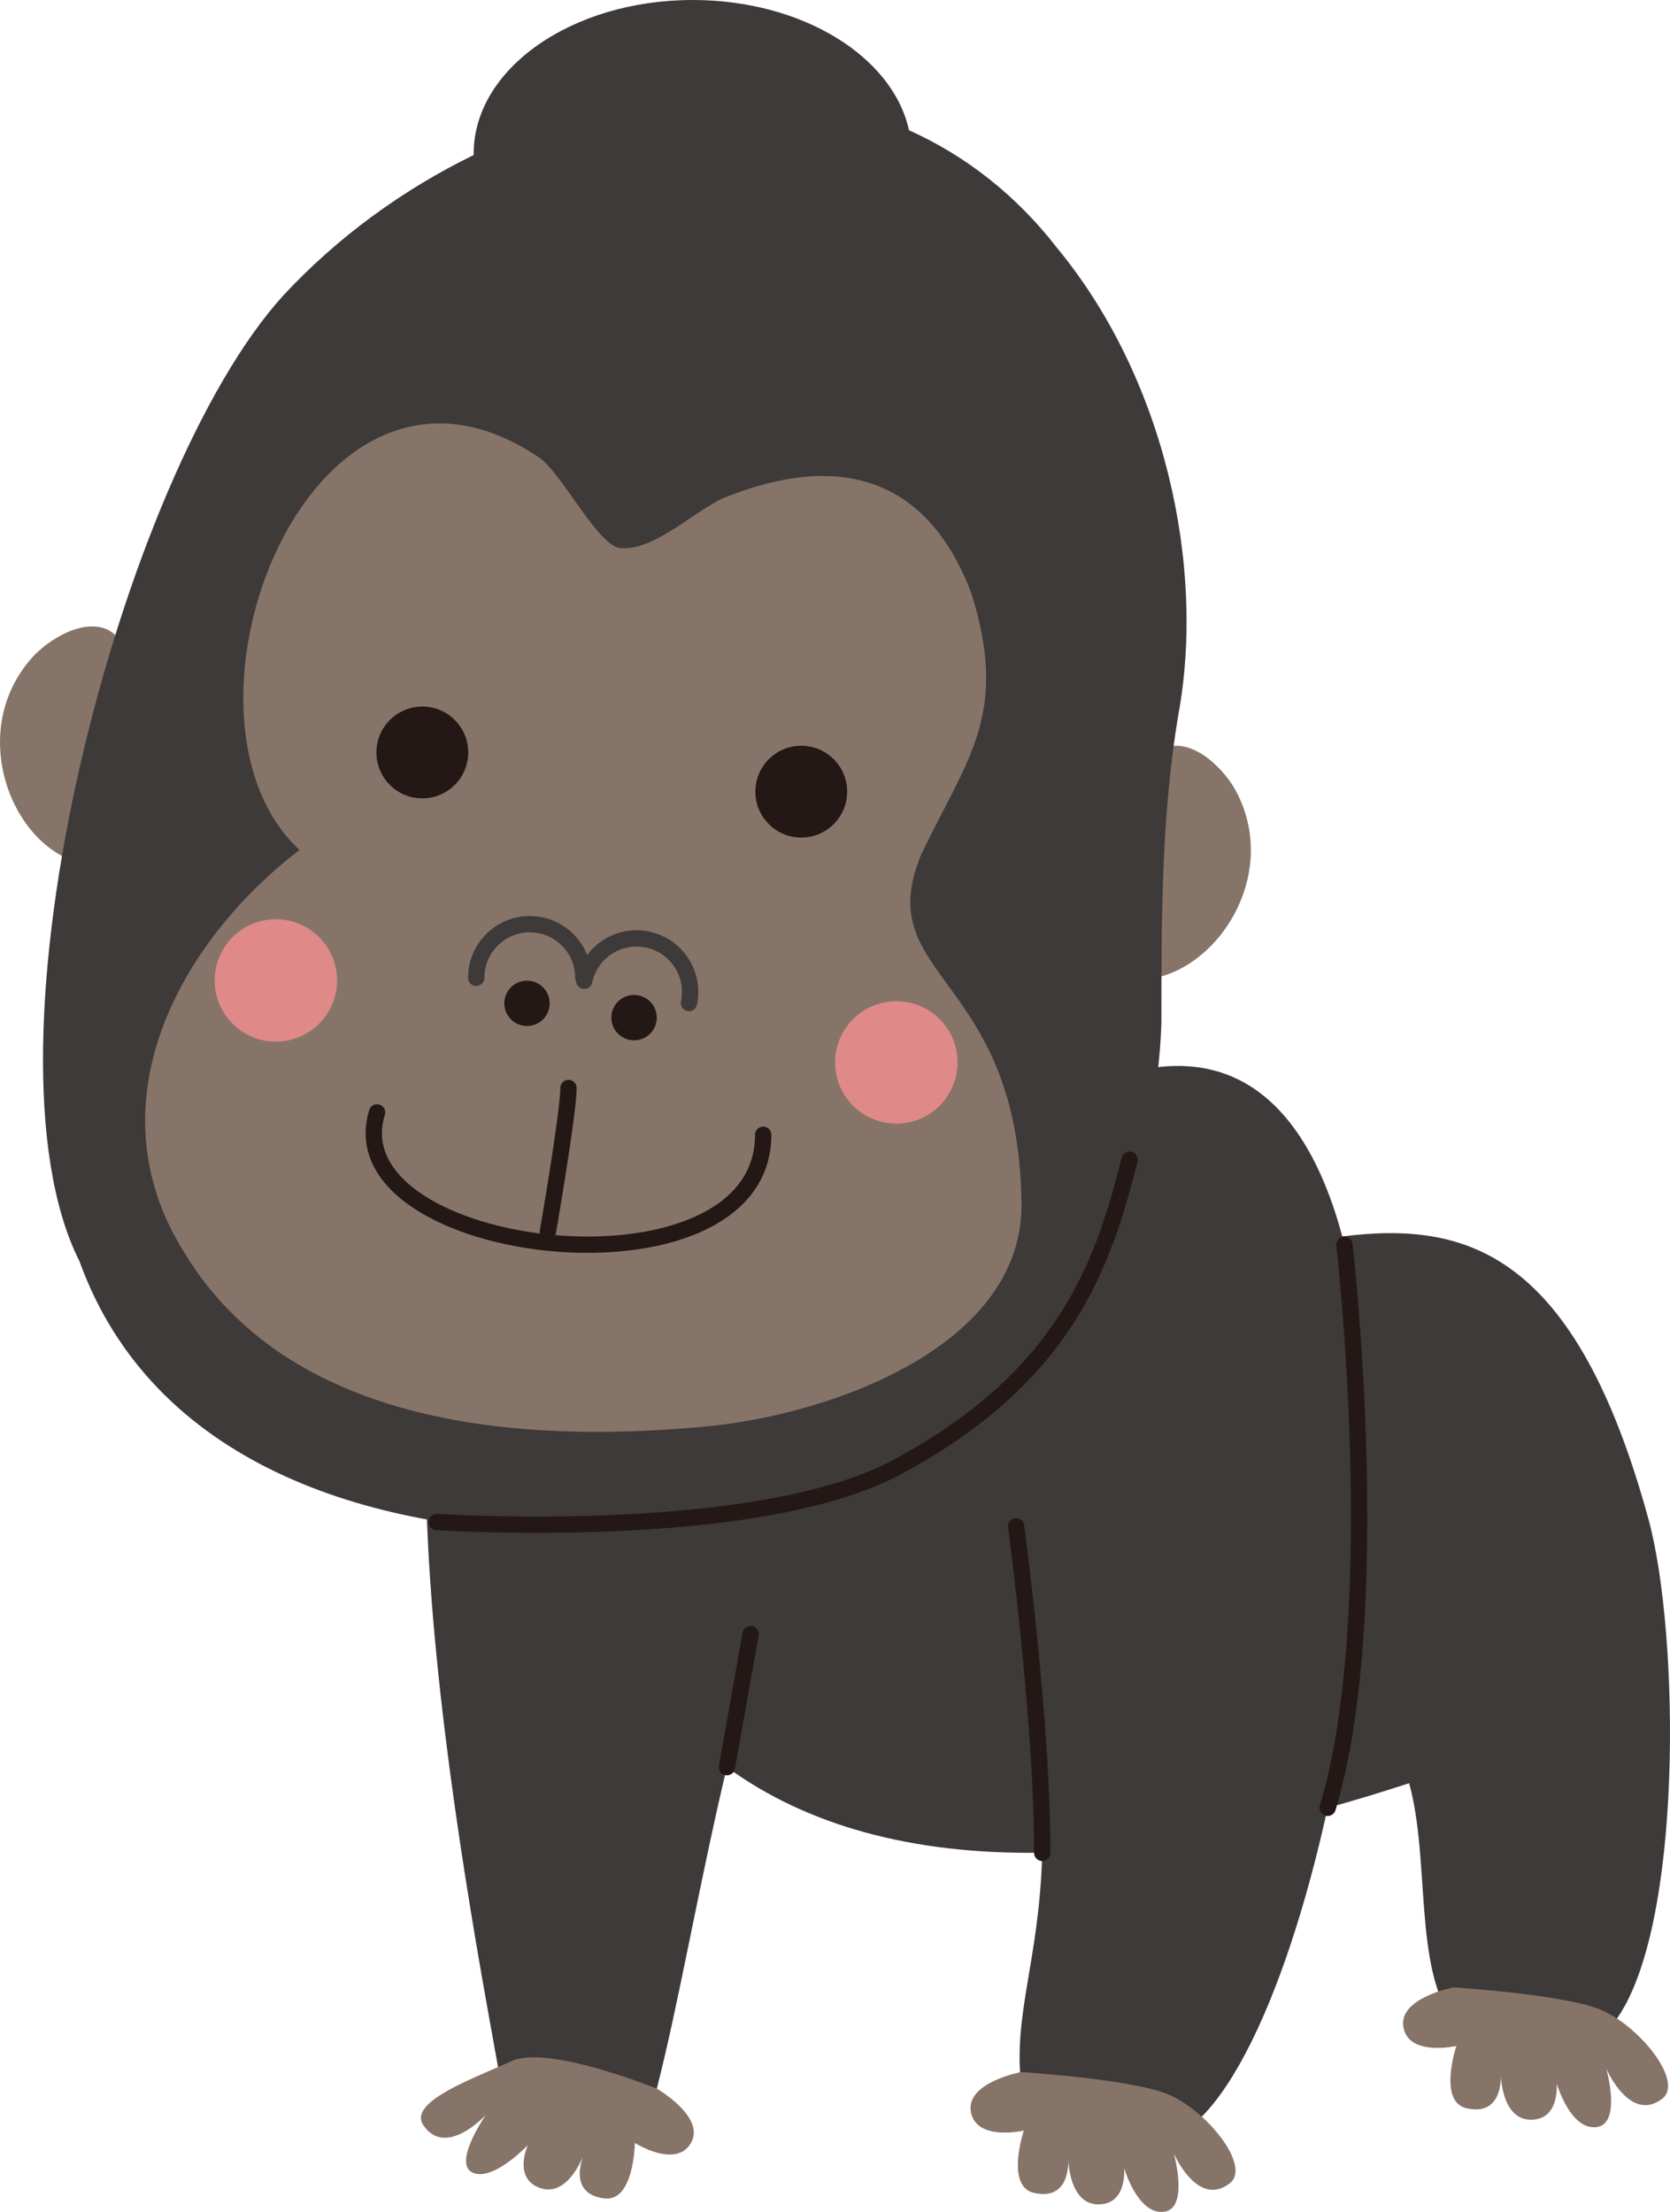 <?xml version="1.0" encoding="utf-8"?>
<!-- Generator: Adobe Illustrator 16.2.1, SVG Export Plug-In . SVG Version: 6.00 Build 0)  -->
<!DOCTYPE svg PUBLIC "-//W3C//DTD SVG 1.1//EN" "http://www.w3.org/Graphics/SVG/1.1/DTD/svg11.dtd">
<svg version="1.1" xmlns="http://www.w3.org/2000/svg" xmlns:xlink="http://www.w3.org/1999/xlink" x="0px" y="0px"
	 width="135.873px" height="180px" viewBox="0 0 135.873 180" enable-background="new 0 0 135.873 180" xml:space="preserve">
<g id="レイヤー_1">
</g>
<g id="画像">
</g>
<g id="かざり">
	<g>
		<path fill="#867469" d="M7.277,70.398c8.427-23.429-1.1-20.64-4.562-17.001C-2.978,59.594,1.125,69.546,7.277,70.398"/>
		<path fill="#867469" d="M91.959,79.677c-2.47-24.776,6.093-19.752,8.562-15.379C104.536,71.695,98.135,80.349,91.959,79.677"/>
		<path fill="#3E3A39" d="M86.019,20.196c-3.394-4.391-7.515-7.544-12.063-9.601C72.64,4.598,65.277,0,56.363,0
			c-9.846,0-17.826,5.6-17.826,12.508c0,0.035,0.006,0.071,0.006,0.106c-5.775,2.816-11.13,6.713-15.533,11.474
			C9.805,38.659-2.275,85.304,6.47,102.646c5.921,16.394,23.369,22.067,40.67,22.067c42.344,0,46.995-31.028,47.353-41.433
			c0-8.65,0-16.849,1.366-25.042C98.135,45.944,94.669,30.668,86.019,20.196z"/>
		<path fill="#3E3A39" d="M134.132,123.663c-5.946-21.775-14.803-24.32-24.922-23.045c-3.368-12.551-11.291-18.823-26.099-9.182
			l-40.007,4.467c-16.089,2.762-4.715,60.227-2.35,73.601c0.495,2.797,3.505,5.948,12.682,0.462
			c1.761-6.825,3.435-16.606,5.701-26.162c6.492,4.737,15.064,7.134,25.66,6.963c-0.231,8.864-2.434,13.149-1.687,19.129
			c1.871,5.618,4.285,3.097,9.845,4.327c5.734,1.266,11.582-11.21,15.065-27.108c2.152-0.588,4.375-1.27,6.631-2.005
			c1.717,6.278,0.354,14.841,3.585,19.398c1.979,2.792,6.089,0.002,13.143,0C136.998,157.017,136.644,132.874,134.132,123.663z"/>
		<path fill="#867469" d="M24.374,69.167c-11.838-10.928,0.911-44.621,19.579-31.873c1.822,1.366,4.553,6.831,6.375,7.286
			c2.732,0.455,6.373-3.188,8.65-4.099c9.105-3.643,16.392-1.82,20.033,7.74c3.188,10.018-0.455,13.66-4.097,21.401
			c-4.1,10.016,7.923,9.611,8.197,28.228c0.173,11.848-15.811,17.282-25.499,18.214c-13.031,1.254-33.498,0.909-42.605-14.114
			C7.269,89.655,14.813,76.451,24.374,69.167z"/>
		
			<path fill="none" stroke="#231815" stroke-width="1.327" stroke-linecap="round" stroke-linejoin="round" stroke-miterlimit="10" d="
			M30.678,90.521c-3.644,11.838,31.417,15.937,31.417,1.82"/>
		<circle fill="#231815" cx="65.191" cy="64.422" r="3.735"/>
		<circle fill="#231815" cx="34.36" cy="61.232" r="3.735"/>
		
			<path fill="none" stroke="#231815" stroke-width="1.327" stroke-linecap="round" stroke-linejoin="round" stroke-miterlimit="10" d="
			M46.253,88.536c0,2.009-1.672,11.677-1.672,11.677"/>
		<circle fill="#231815" cx="51.588" cy="82.811" r="1.847"/>
		
			<path fill="none" stroke="#3E3A39" stroke-width="1.327" stroke-linecap="round" stroke-linejoin="round" stroke-miterlimit="10" d="
			M47.534,79.813c0.499-2.352,2.813-3.854,5.166-3.352c2.351,0.501,3.854,2.814,3.354,5.167"/>
		<circle fill="#231815" cx="42.876" cy="81.648" r="1.845"/>
		
			<path fill="none" stroke="#3E3A39" stroke-width="1.327" stroke-linecap="round" stroke-linejoin="round" stroke-miterlimit="10" d="
			M47.459,79.55c-0.007-2.406-1.962-4.35-4.368-4.343c-2.405,0.007-4.348,1.962-4.344,4.366"/>
		<circle fill="#DF8A88" cx="72.926" cy="86.456" r="4.98"/>
		<circle fill="#DF8A88" cx="22.444" cy="79.783" r="4.98"/>
		<path fill="#867469" d="M53.437,169.966c0,0,4.002,2.301,2.779,4.422c-1.223,2.119-4.56,0-4.56,0s-0.068,4.781-2.451,4.514
			c-3.196-0.355-1.672-3.657-1.672-3.657s-1.28,3.669-3.636,2.792c-2.183-0.813-0.952-3.47-0.952-3.47s-2.468,2.593-4.127,2.339
			c-2.37-0.36,0.701-4.79,0.701-4.79s-3.272,3.558-5.09,0.8c-1.252-1.901,4.231-3.833,7.191-5.191
			C44.582,166.366,53.437,169.966,53.437,169.966z"/>
		<path fill="#867469" d="M83.079,168.617c0,0-4.539,0.849-4.086,3.254c0.455,2.403,4.304,1.508,4.304,1.508
			s-1.515,4.534,0.822,5.069c3.135,0.721,2.79-2.898,2.79-2.898s-0.007,3.885,2.507,3.835c2.328-0.045,2.046-2.958,2.046-2.958
			s1.047,3.671,3.122,3.571c2.234-0.109,0.918-4.754,0.918-4.754s1.916,4.437,4.541,2.436c1.811-1.381-1.864-5.972-5.072-7.275
			C91.954,169.179,83.079,168.617,83.079,168.617z"/>
		<path fill="#867469" d="M118.27,161.726c0,0-4.537,0.852-4.086,3.257c0.455,2.402,4.307,1.507,4.307,1.507
			s-1.514,4.534,0.819,5.07c3.139,0.72,2.79-2.899,2.79-2.899s-0.008,3.885,2.509,3.835c2.328-0.046,2.044-2.959,2.044-2.959
			s1.049,3.672,3.124,3.572c2.234-0.109,0.919-4.754,0.919-4.754s1.913,4.437,4.539,2.437c1.811-1.382-1.865-5.973-5.071-7.276
			C127.146,162.29,118.27,161.726,118.27,161.726z"/>
		
			<path fill="none" stroke="#231815" stroke-width="1.327" stroke-linecap="round" stroke-linejoin="round" stroke-miterlimit="10" d="
			M109.386,101.288c0,0,3.434,29.912-1.364,45.826"/>
		
			<path fill="none" stroke="#231815" stroke-width="1.327" stroke-linecap="round" stroke-linejoin="round" stroke-miterlimit="10" d="
			M82.671,124.201c0,0,2.148,15.947,2.127,26.579"/>
		
			<line fill="none" stroke="#231815" stroke-width="1.327" stroke-linecap="round" stroke-linejoin="round" stroke-miterlimit="10" x1="61.073" y1="132.979" x2="59.142" y2="143.807"/>
		
			<path fill="none" stroke="#231815" stroke-width="1.327" stroke-linecap="round" stroke-linejoin="round" stroke-miterlimit="10" d="
			M35.537,123.855c0,0,25.883,1.721,37.391-4.437c13.74-7.354,16.816-16.457,18.975-25.044"/>
	</g>
</g>
</svg>
